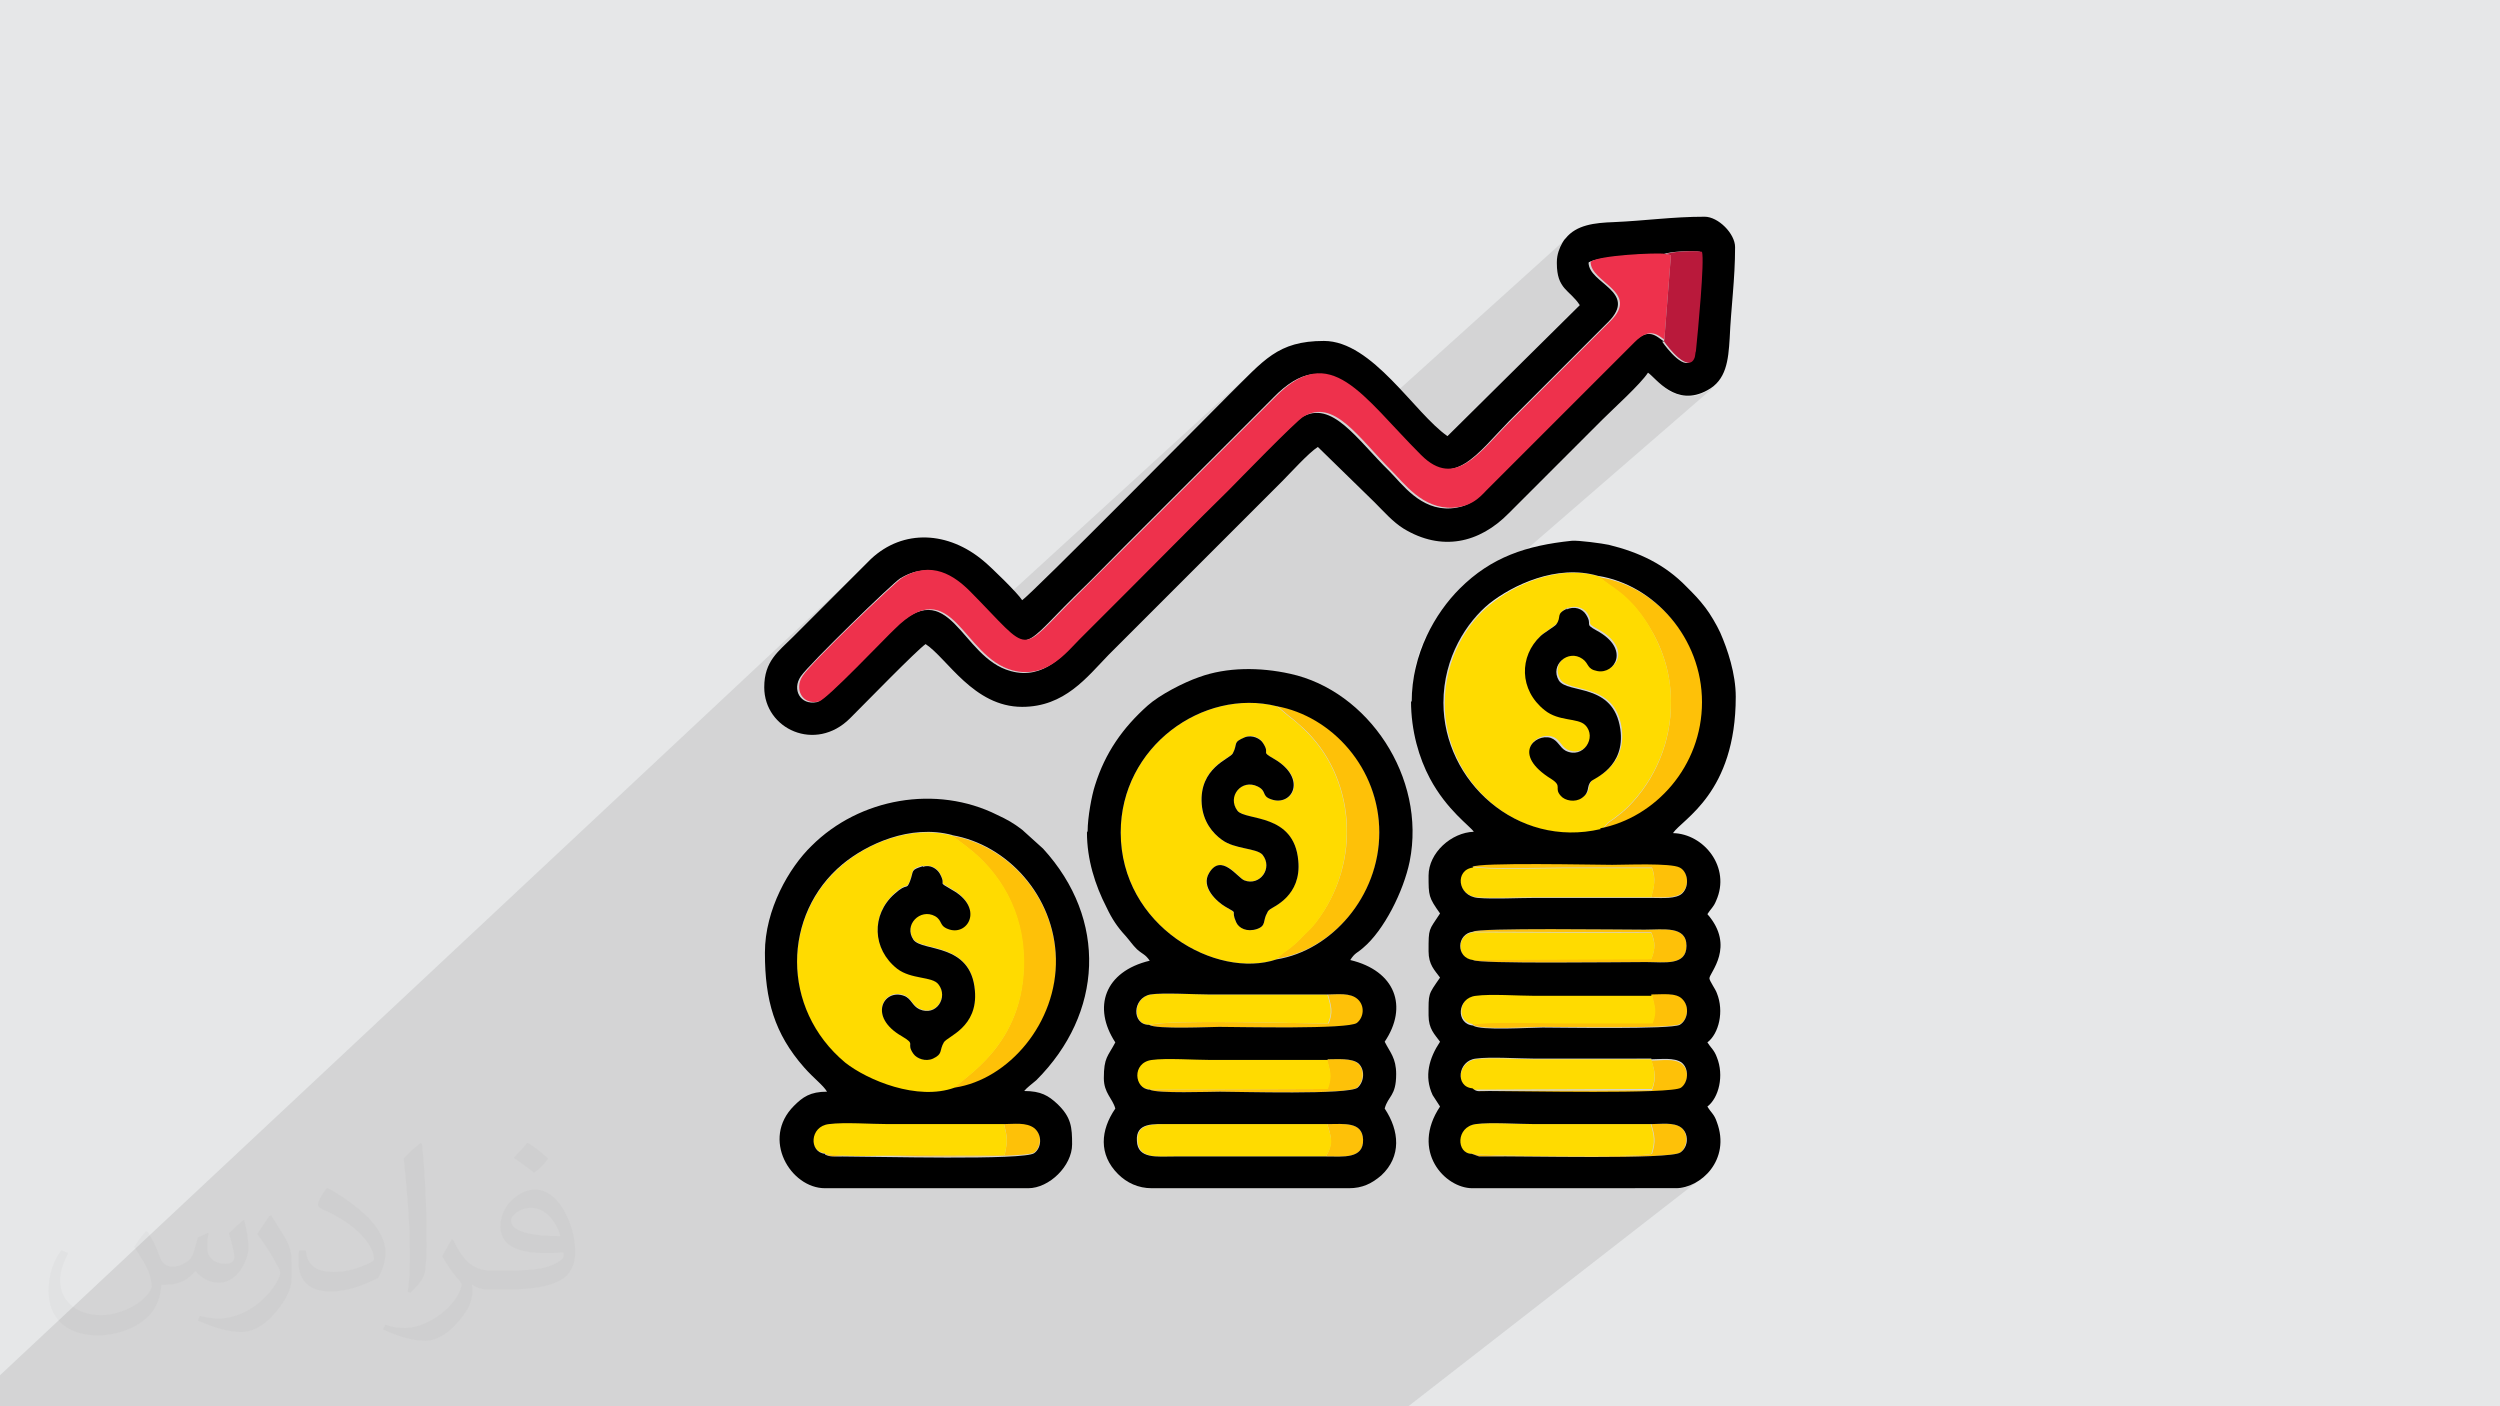 <?xml version="1.0" encoding="UTF-8"?>
<!DOCTYPE svg PUBLIC "-//W3C//DTD SVG 1.1//EN" "http://www.w3.org/Graphics/SVG/1.1/DTD/svg11.dtd">
<!-- Creator: CorelDRAW 2017 -->
<svg xmlns="http://www.w3.org/2000/svg" xml:space="preserve" width="3.703in" height="2.083in" version="1.1" style="shape-rendering:geometricPrecision; text-rendering:geometricPrecision; image-rendering:optimizeQuality; fill-rule:evenodd; clip-rule:evenodd"
viewBox="0 0 3703 2083"
 xmlns:xlink="http://www.w3.org/1999/xlink">
 <defs>
  <style type="text/css">
   <![CDATA[
    .fil5 {fill:black}
    .fil7 {fill:#B9193B}
    .fil0 {fill:#E6E7E8}
    .fil6 {fill:#EE314C}
    .fil3 {fill:#FEC108}
    .fil4 {fill:#FFDB00}
    .fil2 {fill:#373435;fill-opacity:0.031}
    .fil1 {fill:#373435;fill-opacity:0.102}
   ]]>
  </style>
 </defs>
 <g id="Layer_x0020_1">
  <polygon class="fil0" points="0,0 3704,0 3704,2083 0,2083 "/>
  <polygon class="fil1" points="731,2083 728,2083 720,2083 720,2083 718,2083 715,2083 710,2083 709,2083 705,2083 704,2083 693,2083 692,2083 689,2083 688,2083 671,2083 669,2083 669,2083 666,2083 655,2083 654,2083 646,2083 642,2083 635,2083 627,2083 627,2083 627,2083 621,2083 621,2083 604,2083 599,2083 591,2083 584,2083 584,2083 581,2083 570,2083 567,2083 546,2083 541,2083 541,2083 531,2083 528,2083 526,2083 518,2083 506,2083 504,2083 501,2083 497,2083 480,2083 474,2083 470,2083 464,2083 463,2083 458,2083 418,2083 408,2083 398,2083 396,2083 395,2083 386,2083 374,2083 373,2083 365,2083 357,2083 356,2083 342,2083 339,2083 332,2083 318,2083 310,2083 309,2083 296,2083 288,2083 288,2083 277,2083 272,2083 265,2083 246,2083 246,2083 209,2083 185,2083 182,2083 151,2083 144,2083 143,2083 125,2083 86,2083 83,2083 79,2083 79,2083 24,2083 16,2083 15,2083 0,2083 0,2076 0,2044 0,2037 1291,829 1176,944 1171,948 1167,952 1164,956 1160,959 1156,963 1152,967 1149,971 1146,975 1143,979 1141,984 1138,989 1136,994 1135,999 1134,1006 1133,1012 1133,1019 1133,1025 1134,1031 1135,1036 1136,1040 1313,876 1317,872 1321,868 1325,865 1328,862 1330,860 1332,858 1333,858 1341,853 1349,850 1357,847 1364,846 1372,845 1379,846 1385,847 1392,849 1398,851 1404,854 1410,857 1415,861 1420,865 1425,869 1430,873 1435,877 1443,886 1451,894 1458,902 1464,908 1862,544 1859,547 1855,551 1851,555 1847,559 1843,563 1839,567 1835,571 1831,575 1826,580 1821,585 1818,588 1814,592 1809,598 1802,604 1794,612 1785,621 1775,631 1765,641 1754,653 1742,665 1730,677 1717,690 1704,703 1691,716 1677,730 1664,743 1650,757 1637,770 1624,783 1611,796 1599,808 1587,820 1575,831 1565,842 1555,852 1546,861 1538,869 1531,875 1525,881 1520,885 1479,923 1482,926 1486,931 1491,935 1495,939 1499,942 1499,942 1895,581 1902,575 1910,569 1917,565 1924,561 1930,558 1937,556 1943,554 1950,554 1956,554 1963,555 1969,556 1975,558 1981,560 1987,564 1993,567 2000,572 2006,576 2012,581 2018,587 2025,593 2031,599 2038,606 2039,607 2326,348 2323,352 2320,355 2319,356 2318,357 2317,358 2317,359 2317,359 2316,360 2316,361 2315,362 2313,365 2312,368 2311,371 2309,374 2308,378 2307,382 2307,386 2307,390 2307,397 2307,403 2308,408 2310,413 2311,417 2313,421 2315,424 2356,388 2358,387 2363,385 2369,383 2375,382 2383,381 2392,380 2401,379 2410,378 2420,377 2429,377 2437,376 2445,376 2452,376 2458,376 2463,376 2466,376 2468,376 2470,375 2474,374 2477,374 2481,373 2485,373 2490,372 2494,372 2498,372 2503,372 2507,372 2511,372 2514,372 2517,372 2519,372 2521,373 2521,374 2521,376 2522,379 2522,381 2522,385 2522,388 2522,392 2522,397 2521,401 2521,406 2521,412 2520,417 2520,422 2520,428 2519,434 2519,440 2518,446 2518,452 2517,458 2517,463 2516,469 2516,475 2515,480 2515,486 2514,491 2514,496 2514,501 2513,505 2513,509 2512,513 2512,516 2512,519 2512,520 2512,522 2511,523 2511,525 2511,526 2511,527 2511,528 2510,529 2508,533 2506,536 2464,573 2467,575 2472,579 2478,582 2484,584 2491,586 2497,587 2505,587 2513,586 2521,583 2530,579 2534,576 2539,573 2112,943 2110,947 2108,953 2105,958 2103,964 2101,970 2100,976 2098,982 2096,988 2095,992 2204,897 2208,895 2211,892 2214,890 2218,887 2222,885 2226,882 2230,879 2234,877 2239,874 2243,872 2248,870 2253,867 2258,865 2263,863 2268,861 2273,859 2278,857 2284,856 2289,854 2294,853 2300,852 2306,851 2311,850 2317,849 2323,849 2328,849 2334,849 2340,849 2346,850 2351,850 2357,851 2363,853 2368,854 2376,856 2384,857 2391,860 2399,862 2406,865 2413,868 2421,872 2427,876 2434,880 2441,884 2447,889 2454,894 2460,900 2466,905 2471,911 2477,917 2482,924 2487,930 2491,937 2496,944 2500,951 2504,959 2507,966 2510,974 2513,982 2516,990 2518,998 2519,1007 2521,1015 2522,1024 2522,1033 2523,1042 2522,1050 2522,1059 2521,1068 2519,1076 2518,1085 2516,1093 2513,1101 2510,1109 2507,1116 2504,1124 2500,1131 2496,1138 2492,1145 2488,1152 2483,1158 2478,1165 2473,1171 2467,1176 2461,1182 2455,1187 2342,1281 2347,1281 2354,1281 2361,1281 2367,1281 2373,1281 2378,1281 2382,1281 2385,1281 2388,1281 2392,1281 2397,1281 2403,1281 2410,1281 2417,1281 2425,1281 2433,1281 2440,1280 2448,1281 2456,1281 2463,1281 2470,1281 2476,1282 2481,1283 2485,1284 2488,1285 2492,1288 2495,1292 2497,1297 2498,1302 2498,1307 2497,1313 2495,1318 2492,1322 2490,1324 2424,1377 2427,1377 2432,1377 2436,1377 2441,1377 2447,1377 2452,1377 2457,1377 2463,1377 2468,1377 2473,1377 2477,1378 2482,1379 2486,1380 2489,1382 2492,1385 2495,1388 2497,1391 2498,1396 2498,1401 2498,1406 2497,1411 2495,1414 2493,1417 2490,1420 2424,1473 2424,1473 2430,1473 2435,1473 2440,1473 2446,1473 2449,1473 2452,1473 2455,1473 2458,1473 2461,1473 2465,1473 2468,1473 2471,1473 2474,1473 2477,1474 2480,1474 2483,1475 2485,1476 2488,1477 2490,1478 2492,1480 2495,1484 2497,1490 2498,1495 2498,1500 2497,1506 2495,1511 2492,1515 2423,1569 2424,1569 2429,1569 2435,1569 2440,1569 2446,1569 2448,1569 2451,1569 2454,1569 2457,1569 2460,1568 2463,1568 2466,1568 2469,1568 2472,1569 2475,1569 2478,1569 2481,1570 2483,1571 2486,1572 2488,1573 2490,1574 2494,1578 2496,1583 2498,1588 2498,1593 2497,1598 2496,1604 2493,1608 2489,1612 2422,1665 2424,1665 2429,1665 2435,1665 2440,1665 2446,1665 2448,1665 2451,1665 2454,1665 2457,1664 2460,1664 2463,1664 2466,1664 2469,1664 2472,1664 2475,1665 2478,1665 2480,1666 2483,1667 2485,1667 2488,1669 2490,1670 2494,1674 2496,1679 2498,1684 2498,1689 2497,1694 2496,1699 2493,1704 2489,1707 2421,1761 2481,1761 2488,1760 2495,1759 2502,1756 2509,1753 2515,1749 2522,1744 2086,2083 2067,2083 2009,2083 1970,2083 1964,2083 1915,2083 1893,2083 1854,2083 1849,2083 1800,2083 1779,2083 1778,2083 1776,2083 1750,2083 1743,2083 1738,2083 1738,2083 1729,2083 1714,2083 1687,2083 1666,2083 1666,2083 1660,2083 1652,2083 1636,2083 1628,2083 1626,2083 1624,2083 1623,2083 1614,2083 1600,2083 1599,2083 1590,2083 1585,2083 1581,2083 1566,2083 1555,2083 1555,2083 1555,2083 1553,2083 1548,2083 1547,2083 1533,2083 1524,2083 1520,2083 1510,2083 1509,2083 1489,2083 1474,2083 1472,2083 1455,2083 1442,2083 1436,2083 1435,2083 1412,2083 1412,2083 1396,2083 1395,2083 1380,2083 1370,2083 1364,2083 1360,2083 1350,2083 1344,2083 1339,2083 1338,2083 1338,2083 1337,2083 1336,2083 1333,2083 1327,2083 1325,2083 1316,2083 1304,2083 1293,2083 1286,2083 1285,2083 1281,2083 1271,2083 1261,2083 1256,2083 1250,2083 1247,2083 1246,2083 1244,2083 1235,2083 1232,2083 1225,2083 1224,2083 1219,2083 1214,2083 1209,2083 1209,2083 1201,2083 1199,2083 1183,2083 1179,2083 1178,2083 1169,2083 1161,2083 1159,2083 1149,2083 1144,2083 1140,2083 1139,2083 1138,2083 1129,2083 1121,2083 1106,2083 1105,2083 1105,2083 1104,2083 1104,2083 1100,2083 1097,2083 1090,2083 1090,2083 1087,2083 1074,2083 1072,2083 1062,2083 1049,2083 1045,2083 1041,2083 1041,2083 1037,2083 1030,2083 1025,2083 1018,2083 1018,2083 1016,2083 1014,2083 1013,2083 1012,2083 995,2083 990,2083 984,2083 975,2083 973,2083 971,2083 970,2083 950,2083 950,2083 947,2083 940,2083 938,2083 933,2083 933,2083 932,2083 924,2083 921,2083 914,2083 900,2083 896,2083 877,2083 870,2083 866,2083 866,2083 865,2083 862,2083 858,2083 849,2083 832,2083 832,2083 831,2083 820,2083 813,2083 799,2083 796,2083 794,2083 791,2083 788,2083 787,2083 782,2083 780,2083 778,2083 775,2083 775,2083 773,2083 766,2083 765,2083 755,2083 748,2083 743,2083 740,2083 738,2083 735,2083 "/>
  <path class="fil2" d="M219 1825c7,11 12,21 16,32 3,7 5,19 21,19 5,0 11,-1 17,-5 7,-3 12,-9 14,-17l6 -21 15 -7 1 1c-2,8 -2,15 -2,21 0,18 15,24 27,24 7,0 13,-3 13,-10 0,-8 -4,-22 -8,-35 7,-7 14,-14 22,-20l1 1c4,15 6,30 6,40 0,10 -4,20 -8,27 -7,14 -20,25 -36,25 -12,0 -25,-6 -34,-17l-1 0c-9,11 -22,20 -43,20l-7 0c-1,14 -4,24 -9,33 -13,25 -50,42 -85,42 -49,0 -73,-28 -73,-66 0,-23 7,-45 19,-60l10 4c-7,14 -12,27 -12,40 0,35 29,52 61,52 30,0 68,-20 75,-42 -2,-25 -12,-36 -26,-59 4,-7 10,-15 17,-23l1 0 0 0 0 0zm563 -132c10,6 20,14 30,23 -6,8 -12,15 -21,21 -10,-8 -20,-15 -30,-22 7,-8 14,-15 20,-22zm5 96c-17,0 -30,11 -30,19 0,17 33,23 73,23 -5,-20 -22,-42 -43,-42zm-37 93c22,0 41,-1 55,-4 16,-4 30,-12 30,-18 0,-2 0,-3 -1,-5 -9,1 -19,1 -29,1 -29,0 -52,-7 -60,-23 -2,-4 -4,-10 -4,-15 0,-16 7,-32 19,-42 10,-9 21,-14 33,-14 20,0 37,17 48,42 6,14 11,30 11,51 0,14 -4,25 -12,34 -16,15 -45,21 -90,21l-20 0 0 0 -5 0c-11,0 -19,-2 -25,-7l-1 0c0,2 1,5 1,7 0,10 -3,23 -10,33 -20,30 -42,43 -60,43 -19,0 -42,-7 -63,-17l4 -7c7,3 16,5 29,5 34,0 78,-33 84,-64 -1,-3 -3,-6 -7,-10 -10,-12 -16,-22 -22,-32 5,-10 10,-18 14,-25l2 0c14,29 28,46 57,46l4 0 0 0 21 0 0 0 0 0zm-146 31c2,-14 3,-29 3,-43l0 -21c0,-39 -5,-96 -9,-133 7,-8 17,-17 25,-23l2 1c5,47 7,101 7,151 0,13 -1,26 -2,35 -1,12 -8,21 -22,35l-3 -1 0 0 0 0zm-151 -62c1,18 10,33 41,33 20,0 36,-5 55,-14 3,-2 5,-3 5,-5 0,-12 -9,-27 -24,-41 -14,-13 -34,-25 -51,-32 -6,-3 -8,-5 -8,-8 0,-5 7,-17 13,-24l2 0c20,11 43,27 60,44 15,16 25,33 25,51 0,13 -4,26 -11,38 -22,11 -46,20 -70,20 -29,0 -48,-13 -48,-45 0,-3 0,-9 1,-16l10 0 0 0 0 0zm-52 -52l18 29c7,11 13,22 13,41l0 24c0,19 -12,39 -32,60 -15,14 -29,20 -42,20 -19,0 -40,-6 -65,-17l3 -7c8,2 17,4 28,4 35,0 72,-26 88,-58 2,-4 3,-7 3,-9 0,-4 -2,-8 -4,-11 -9,-17 -19,-33 -30,-47 6,-9 12,-18 18,-27l2 0 0 0 0 0z"/>
  <g id="_2259478641600">
   <g>
    <path class="fil3" d="M2372 1229c82,-17 151,-92 151,-187 0,-95 -71,-174 -154,-187 14,14 43,24 73,72 19,30 33,68 33,112 1,60 -24,117 -63,156 -6,6 -12,11 -20,17 -4,3 -6,4 -10,7l-10 11z"/>
    <path class="fil3" d="M1891 1420c82,-13 153,-92 152,-188 0,-95 -70,-172 -152,-187l19 16c7,5 14,12 20,17 77,71 89,198 19,288 -6,8 -11,11 -18,19 -21,23 -31,24 -40,35z"/>
    <path class="fil3" d="M1414 1612c80,-12 153,-96 150,-191 -2,-93 -72,-169 -154,-183l20 15c52,39 85,98 86,168 3,129 -93,176 -103,191z"/>
    <path class="fil3" d="M2182 1422c6,6 219,3 256,3 27,0 60,6 60,-24 0,-30 -35,-24 -62,-24 -37,0 -247,-3 -254,3l264 1c6,15 6,24 0,39l-264 1z"/>
    <path class="fil3" d="M1703 1518c10,7 92,3 104,3 28,0 192,5 204,-6 10,-8 12,-25 1,-35 -11,-10 -30,-7 -45,-7 5,17 8,26 1,43 -46,0 -235,-6 -264,2z"/>
    <path class="fil3" d="M2182 1518c10,8 84,3 103,3 27,0 191,3 203,-4 12,-6 15,-27 4,-38 -9,-9 -30,-7 -46,-7 4,17 8,25 1,43 -44,0 -88,0 -132,0 -26,0 -115,-3 -134,2z"/>
    <path class="fil3" d="M2446 1329c16,0 37,2 46,-7 11,-11 8,-31 -4,-38 -12,-7 -80,-4 -100,-4 -24,0 -198,-4 -207,3 18,5 108,2 134,2 44,0 88,0 132,0 6,17 3,28 -1,43z"/>
    <path class="fil3" d="M2181 1614c7,5 8,4 25,4 47,0 270,5 284,-5 11,-9 12,-29 1,-37 -11,-9 -30,-5 -45,-5 5,16 8,24 1,44l-266 1z"/>
    <path class="fil3" d="M1702 1614c10,6 90,3 104,3 28,0 191,5 204,-6 10,-9 12,-27 1,-36 -9,-8 -31,-6 -46,-6 5,17 8,25 1,44l-265 1z"/>
    <path class="fil3" d="M1222 1709c7,5 15,4 26,3 47,-1 270,5 284,-5 10,-8 12,-27 0,-37 -11,-9 -30,-6 -45,-6 5,21 6,24 1,47 -44,1 -89,0 -133,0 -36,0 -101,4 -133,-2z"/>
    <path class="fil3" d="M2180 1709l11 4c3,0 11,0 14,0 47,-1 269,5 284,-6 11,-9 12,-28 1,-37 -11,-8 -30,-5 -44,-5 5,17 7,26 1,44 -16,6 -243,5 -266,0z"/>
    <path class="fil3" d="M1964 1713c25,0 56,4 55,-25 -1,-27 -28,-23 -53,-23 6,20 9,28 -2,48z"/>
   </g>
   <g>
    <path class="fil4" d="M2322 901c11,-5 23,-1 29,7 11,17 -5,13 16,24 51,28 27,65 1,60 -16,-3 -12,-11 -22,-18 -21,-15 -49,9 -35,32 13,21 81,4 91,72 8,56 -39,74 -43,77 -9,9 -1,16 -14,25 -10,7 -25,4 -31,-3 -11,-13 3,-15 -14,-25 -61,-37 -25,-68 -1,-61 11,3 13,14 22,19 26,13 47,-19 29,-38 -11,-11 -38,-5 -60,-22 -38,-30 -38,-80 -6,-110 4,-3 21,-15 23,-17 8,-11 -2,-15 17,-24zm50 328l10 -11c4,-3 6,-4 10,-7 8,-6 14,-11 20,-17 39,-39 64,-96 63,-156 0,-44 -15,-82 -33,-112 -30,-49 -59,-58 -73,-72 -60,-19 -127,13 -161,41 -33,26 -68,79 -68,147 0,116 108,216 233,187z"/>
    <path class="fil4" d="M1367 1283c11,-3 21,3 25,10 11,20 -6,10 18,24 46,26 25,67 -3,59 -17,-5 -10,-13 -22,-20 -21,-12 -47,12 -32,35 12,18 84,4 91,75 5,55 -41,68 -46,77 -7,12 -1,17 -16,24 -11,5 -24,1 -29,-7 -12,-17 6,-13 -17,-26 -51,-29 -27,-71 3,-60 11,4 12,15 23,20 25,12 43,-18 28,-37 -10,-12 -40,-7 -61,-23 -37,-29 -39,-79 -4,-111 20,-18 17,-4 23,-19 6,-16 0,-17 19,-22zm47 329c10,-15 105,-62 103,-191 -1,-70 -34,-129 -86,-168l-20 -15c-63,-17 -128,13 -163,43 -89,74 -92,214 4,294 32,27 106,58 162,37z"/>
    <path class="fil4" d="M1844 1092c11,-5 23,1 27,9 11,18 -5,11 16,23 51,29 28,71 -4,60 -15,-6 -7,-13 -20,-19 -24,-12 -47,15 -30,36 12,15 84,4 90,74 5,51 -37,68 -42,72 -4,4 -2,0 -4,5 -7,12 -1,19 -15,24 -14,5 -26,-1 -31,-10 -9,-20 4,-11 -16,-23 -12,-7 -38,-29 -24,-50 19,-30 43,7 52,11 23,9 43,-19 27,-38 -8,-10 -41,-8 -60,-22 -14,-10 -28,-27 -30,-53 -4,-54 42,-68 46,-75 8,-14 -2,-15 18,-24zm47 329c9,-11 19,-12 40,-35 7,-7 11,-10 18,-19 69,-90 58,-217 -19,-288 -5,-5 -13,-12 -20,-17l-19 -16c-109,-27 -231,60 -231,187 0,139 142,218 231,188z"/>
    <path class="fil4" d="M1964 1713c12,-19 8,-28 2,-48l-232 0c-24,0 -51,-2 -49,25 2,27 30,23 55,23l225 0z"/>
    <path class="fil4" d="M2180 1709c23,4 250,6 266,0 6,-18 4,-27 -1,-44 -58,0 -115,0 -173,0 -23,0 -66,-3 -87,0 -30,4 -29,44 -6,44z"/>
    <path class="fil4" d="M1222 1709c32,6 96,2 133,2 44,0 89,1 133,0 5,-22 4,-25 -1,-47 -57,0 -114,0 -172,0 -25,0 -64,-2 -87,0 -30,3 -31,42 -6,44z"/>
    <path class="fil4" d="M1702 1614l265 -1c7,-19 3,-27 -1,-44 -58,0 -116,0 -174,0 -23,0 -66,-2 -87,0 -31,4 -26,44 -3,44z"/>
    <path class="fil4" d="M2181 1614l266 -1c7,-20 3,-28 -1,-44 -58,0 -115,0 -173,0 -24,0 -66,-3 -87,0 -27,4 -31,43 -5,44z"/>
    <path class="fil4" d="M2182 1518c18,-5 107,-2 134,-2 44,0 88,0 132,0 7,-18 3,-26 -1,-43 -58,-1 -115,0 -173,0 -24,0 -66,-2 -87,0 -28,4 -30,42 -4,44z"/>
    <path class="fil4" d="M2446 1329c4,-15 7,-26 1,-43 -44,0 -88,0 -132,0 -26,0 -115,3 -134,-2 -27,2 -24,42 7,45 24,2 59,0 84,0 58,0 115,0 173,0z"/>
    <path class="fil4" d="M1703 1518c29,-8 218,-2 264,-2 7,-17 4,-26 -1,-43 -58,0 -116,0 -174,0 -22,0 -68,-3 -87,0 -27,4 -29,45 -2,45z"/>
    <path class="fil4" d="M2182 1422l264 -1c6,-15 6,-24 0,-39l-264 -1c-25,3 -25,39 0,42z"/>
   </g>
   <g>
    <path class="fil5" d="M2446 1665c14,0 33,-3 44,5 12,9 11,29 -1,37 -14,11 -237,5 -284,6 -3,0 -11,0 -14,0l-11 -4c-23,0 -24,-40 6,-44 21,-3 64,0 87,0 58,0 115,0 173,0zm0 -96c14,0 34,-3 45,5 11,9 10,29 -1,37 -13,10 -237,5 -284,5 -16,0 -18,2 -25,-4 -26,-2 -22,-41 5,-44 21,-3 64,0 87,0 58,0 115,0 173,0zm0 -96c16,0 37,-3 46,7 11,11 8,31 -4,38 -13,7 -177,4 -203,4 -19,0 -93,5 -103,-3 -26,-2 -24,-41 4,-44 22,-3 63,0 87,0 58,0 115,0 173,0zm-264 -93c6,-6 217,-3 254,-3 28,0 62,-6 62,24 0,30 -33,24 -60,24 -37,0 -250,3 -256,-3 -26,-3 -25,-39 0,-42zm-1 -96c8,-7 182,-3 207,-3 19,0 87,-3 100,4 12,6 15,27 4,38 -9,9 -30,7 -46,7 -58,0 -115,0 -173,0 -26,0 -60,2 -84,0 -31,-3 -34,-42 -7,-45zm190 -56c-124,29 -233,-71 -233,-187 0,-68 35,-120 68,-147 34,-27 100,-59 161,-41 83,13 154,92 154,187 0,95 -69,171 -151,187zm-281 -190c0,45 12,85 28,115 25,47 60,71 65,79 -33,1 -67,31 -67,65 0,30 0,32 17,56 -17,26 -17,21 -17,56 0,20 9,28 17,39 -18,26 -17,23 -17,56 0,20 9,28 17,39 -16,24 -24,51 -11,79l11 17c-44,66 7,121 48,121l301 0c37,0 82,-42 61,-98 -4,-12 -8,-13 -14,-23 17,-13 25,-46 14,-73 -4,-11 -9,-14 -14,-22 17,-13 25,-46 14,-73 -2,-6 -11,-18 -11,-22 0,-8 39,-47 -3,-95 5,-8 9,-10 13,-20 22,-49 -18,-99 -64,-100 14,-21 93,-59 93,-202 0,-34 -12,-70 -23,-95 -5,-11 -15,-28 -22,-37 -10,-13 -16,-19 -28,-31 -32,-33 -70,-51 -115,-62 -9,-2 -46,-7 -55,-6 -67,7 -119,24 -166,71 -36,36 -71,96 -71,168z"/>
    <path class="fil5" d="M2465 506c-12,-8 -23,-22 -47,2l-219 219c-13,13 -24,24 -50,26 -45,3 -72,-36 -91,-55 -49,-48 -85,-106 -130,-80 -10,6 -99,97 -112,110 -50,50 -98,98 -147,147 -25,25 -48,48 -73,73 -19,19 -49,60 -99,46 -75,-20 -89,-147 -175,-61 -11,11 -101,105 -112,107 -25,5 -37,-19 -24,-38 13,-19 137,-139 147,-145 44,-27 78,-3 101,20 94,95 69,94 158,6 26,-25 49,-49 74,-74l220 -220c82,-84 128,-2 216,86 51,51 88,-5 133,-51l147 -147c45,-45 -29,-57 -29,-88 10,-9 99,-14 110,-12 9,-5 48,-6 55,-4 4,13 -6,117 -9,147 0,2 -1,8 -2,10 -9,24 -39,-15 -45,-24zm-159 -116c0,39 19,39 34,62l-196 194c-49,-34 -111,-141 -183,-141 -69,0 -89,29 -140,79 -25,25 -294,297 -307,305 -6,-10 -46,-49 -57,-58 -52,-44 -119,-48 -167,-3l-115 115c-22,22 -43,36 -43,75 0,62 76,97 127,46 22,-22 99,-101 112,-110 32,21 71,93 143,93 63,0 96,-44 128,-77l257 -257c13,-13 39,-42 53,-51l84 82c14,14 27,29 43,39 56,34 112,22 156,-23l138 -138c17,-17 57,-53 68,-70 12,8 41,52 88,26 28,-15 31,-44 33,-77 2,-46 8,-87 8,-135 0,-20 -25,-45 -45,-45 -48,0 -88,6 -135,8 -28,1 -55,4 -71,24 -3,3 -3,4 -5,7 -4,7 -8,17 -8,28z"/>
    <path class="fil5" d="M1966 1665c25,0 52,-4 53,23 1,29 -30,25 -55,25l-225 0c-25,0 -54,4 -55,-23 -2,-28 25,-25 49,-25l232 0zm0 -96c15,0 36,-2 46,6 10,9 9,27 -1,36 -13,11 -176,6 -204,6 -14,0 -94,3 -104,-3 -23,-1 -27,-40 3,-44 21,-3 64,0 87,0 58,0 116,0 174,0zm0 -96c15,0 34,-3 45,7 11,10 9,27 -1,35 -12,10 -176,6 -204,6 -12,0 -93,4 -104,-3 -26,0 -25,-40 2,-45 19,-3 65,0 87,0 58,0 116,0 174,0zm-75 -427c82,15 152,92 152,187 0,95 -71,175 -152,188 -89,30 -231,-49 -231,-188 0,-127 122,-214 231,-187zm-281 187c0,40 12,78 29,111 8,17 16,29 28,42 7,8 10,13 17,20 9,8 12,7 19,17 -67,16 -85,69 -51,121 -11,21 -17,22 -17,53 0,22 13,30 17,45 -22,32 -25,68 4,97 13,13 30,21 50,21l292 0c20,0 34,-7 48,-19 30,-28 27,-66 5,-99 5,-19 17,-18 17,-51 0,-24 -9,-32 -17,-48 35,-52 16,-105 -51,-121 7,-11 10,-10 19,-18 31,-26 60,-84 69,-128 25,-125 -62,-253 -177,-278 -45,-10 -94,-10 -135,5 -23,8 -58,26 -76,42 -37,33 -63,70 -78,118 -5,15 -11,48 -11,68z"/>
    <path class="fil5" d="M1222 1709c-24,-2 -23,-41 6,-44 23,-3 62,0 87,0 57,0 114,0 172,0 15,0 33,-3 45,6 12,10 11,29 0,37 -14,11 -237,5 -284,5 -11,0 -19,1 -26,-3zm188 -472c82,14 152,90 154,183 2,95 -70,179 -150,191 -55,20 -129,-11 -162,-37 -96,-80 -93,-220 -4,-294 35,-29 100,-60 163,-43zm-277 175c0,69 14,119 58,169 15,17 28,26 34,36 -25,0 -36,8 -49,21 -49,49 -5,122 46,122l301 0c31,0 65,-33 65,-65 0,-25 -1,-40 -22,-60 -13,-12 -24,-19 -49,-19 4,-5 11,-10 18,-16 99,-99 106,-238 10,-343l-31 -28c-13,-10 -22,-15 -37,-22 -90,-45 -204,-25 -275,46 -33,32 -69,94 -69,158z"/>
    <path class="fil5" d="M1367 1283c-19,6 -13,6 -19,22 -6,15 -3,1 -23,19 -35,31 -33,82 4,111 21,16 52,11 61,23 15,19 -3,48 -28,37 -11,-5 -12,-16 -23,-20 -30,-11 -54,31 -3,60 22,13 5,9 17,26 5,7 18,12 29,7 15,-7 9,-12 16,-24 5,-9 51,-22 46,-77 -6,-71 -78,-57 -91,-75 -15,-22 10,-47 32,-35 12,7 5,15 22,20 28,8 50,-33 3,-59 -24,-14 -7,-4 -18,-24 -4,-7 -14,-14 -25,-10z"/>
    <path class="fil5" d="M1844 1092c-19,8 -10,9 -18,24 -4,8 -50,21 -46,75 2,26 16,43 30,53 19,14 51,12 60,22 16,20 -4,47 -27,38 -10,-4 -34,-41 -52,-11 -13,21 12,43 24,50 21,12 7,3 16,23 4,9 16,15 31,10 14,-5 8,-12 15,-24 2,-4 0,-1 4,-5 5,-4 47,-20 42,-72 -6,-71 -78,-59 -90,-74 -16,-21 6,-48 30,-36 14,7 5,14 20,19 31,11 54,-31 4,-60 -21,-12 -5,-6 -16,-23 -4,-7 -16,-13 -27,-9z"/>
    <path class="fil5" d="M2322 901c-19,9 -8,12 -17,24 -1,2 -19,13 -23,17 -32,30 -32,80 6,110 21,17 49,11 60,22 18,18 -3,51 -29,38 -9,-5 -11,-15 -22,-19 -23,-7 -59,24 1,61 17,11 3,13 14,25 6,7 21,10 31,3 13,-9 6,-17 14,-25 4,-4 51,-21 43,-77 -10,-69 -78,-52 -91,-72 -14,-23 14,-47 35,-32 10,7 6,15 22,18 26,5 49,-33 -1,-60 -20,-11 -5,-7 -16,-24 -5,-8 -17,-13 -29,-7z"/>
   </g>
   <path class="fil6" d="M2465 506l10 -128 -9 -2c-11,-2 -100,2 -110,12 0,31 74,44 29,88l-147 147c-46,46 -82,102 -133,51 -88,-88 -134,-170 -216,-86l-220 220c-25,25 -49,49 -74,74 -89,88 -64,89 -158,-6 -23,-23 -57,-47 -101,-20 -10,6 -135,126 -147,145 -13,19 -1,44 24,38 11,-2 100,-96 112,-107 86,-86 100,41 175,61 50,13 80,-27 99,-46 25,-25 48,-48 73,-73 50,-50 97,-98 147,-147 13,-13 101,-104 112,-110 45,-27 81,31 130,80 19,19 46,57 91,55 26,-2 37,-12 50,-26l219 -219c24,-24 35,-10 47,-2z"/>
   <path class="fil7" d="M2466 376l9 2 -10 128c6,9 36,47 45,24 1,-2 1,-8 2,-10 3,-29 13,-134 9,-147 -7,-2 -46,-1 -55,4z"/>
  </g>
 </g>
</svg>
